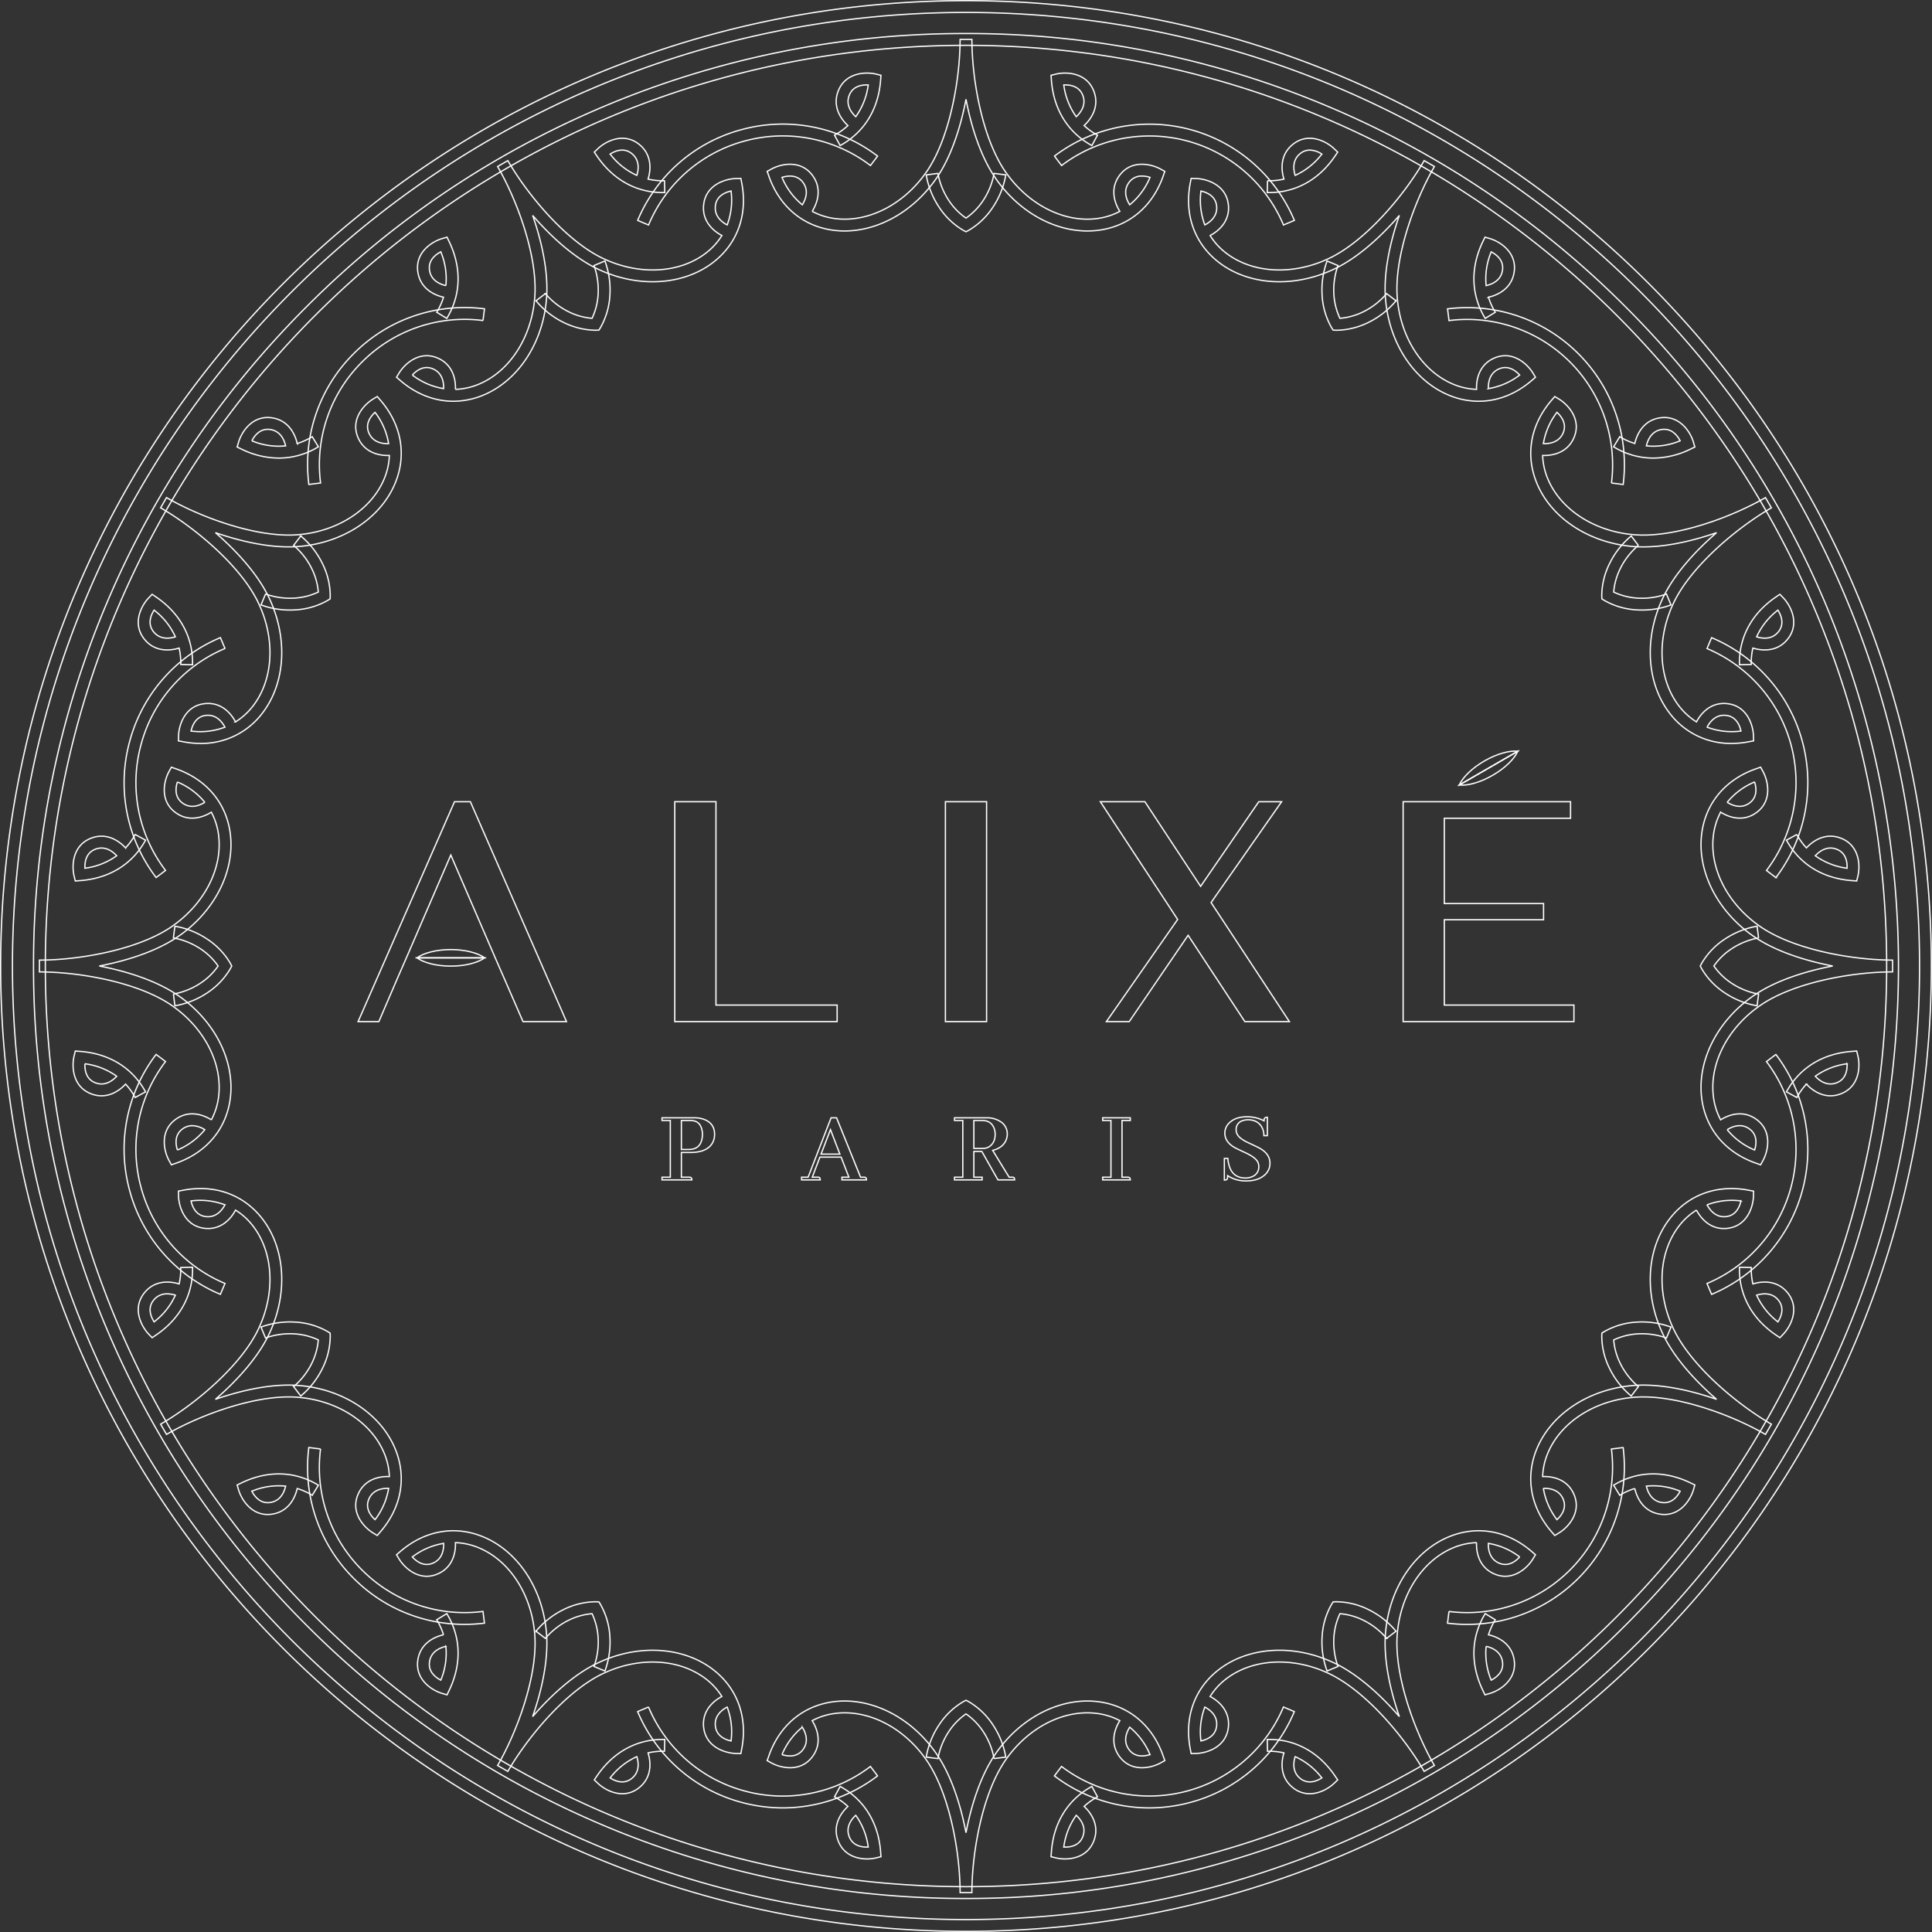 <svg xmlns="http://www.w3.org/2000/svg" width="1501" height="1501" viewBox="0 0 1501 1501"><rect x="0" y="0" width="1501" height="1501" fill="#333333" stroke="none"/><g id="Group_1659" data-name="Group 1659" transform="translate(750.5 -329.5)"><g id="Group_1503" data-name="Group 1503"><g id="Group_1491" data-name="Group 1491"><g id="Group_1486" data-name="Group 1486"><path id="Path_1577" data-name="Path 1577" d="M-236.154,1246.17v-2.09h6.43v-44.041h-6.43v-2.09h25a21.09,21.09,0,0,1,9,1.768q6.83,3.3,6.831,11.091a13.453,13.453,0,0,1-1.286,5.947q-3.939,8.119-17.6,8.118h-6.911v19.207h6.028a4.241,4.241,0,0,1,.8.081q1.284.242,1.285,2.009Zm15.029-46.131v22.5h6.188q9.725-.24,10.207-11.412a17.079,17.079,0,0,0-.4-3.778q-1.609-7.312-8.842-7.313Z" fill="none" stroke="#fff" stroke-width="1"></path></g><g id="Group_1487" data-name="Group 1487"><path id="Path_1578" data-name="Path 1578" d="M-96.377,1246.17v-2.09h5.384l-6.028-15.591H-113.5l-5.947,15.591h4.179a6.02,6.02,0,0,1,.964.081q1.044.242,1.045,2.009h-14.466v-2.09h5.063l17.842-46.131h4.26l18.644,46.131h2.573a4.222,4.222,0,0,1,.8.081q1.206.162,1.206,2.009Zm-8.921-39.059-7.314,19.047h14.627Z" fill="none" stroke="#fff" stroke-width="1"></path></g><g id="Group_1488" data-name="Group 1488"><path id="Path_1579" data-name="Path 1579" d="M-8.92,1246.17v-2.09h6.429v-44.041H-8.92v-2.09H16.074a18.865,18.865,0,0,1,10.769,2.974,11.121,11.121,0,0,1,5.224,9.564,12.907,12.907,0,0,1-.724,4.259q-2.409,6.432-10.608,8.519l12.778,20.815h2.251a4.65,4.65,0,0,1,.884.081q1.125.162,1.125,2.009H24.833l-12.537-22.1H6.108v20.011h6.429v2.09Zm15.028-46.131v21.7H13.1a8.982,8.982,0,0,0,5.626-1.848q3.936-3.135,3.938-9.162a12.863,12.863,0,0,0-.884-4.742q-2.333-5.947-9.082-5.947Z" fill="none" stroke="#fff" stroke-width="1"></path></g><g id="Group_1489" data-name="Group 1489"><path id="Path_1580" data-name="Path 1580" d="M106.183,1246.17v-2.09h6.429v-44.041h-6.429v-2.09H127.64v2.09h-6.429v44.041h4.34a4.206,4.206,0,0,1,.8.081q1.287.242,1.286,2.009Z" fill="none" stroke="#fff" stroke-width="1"></path></g><g id="Group_1490" data-name="Group 1490"><path id="Path_1581" data-name="Path 1581" d="M232.538,1241.911q-5.225,5.063-14.869,5.063a25.194,25.194,0,0,1-14.385-4.1,11.44,11.44,0,0,1-.161,2.25q-.4,1.206-2.412,1.206v-16.8h2.733a22.545,22.545,0,0,0,.8,4.822q2.652,10.368,12.859,10.368a12.987,12.987,0,0,0,5.224-1.045,7.962,7.962,0,0,0,5.143-7.876,7.858,7.858,0,0,0-.884-3.7q-1.85-3.374-8.921-6.75-7.8-3.618-9-4.34-7.554-4.34-7.554-11.091a10.747,10.747,0,0,1,3.294-7.876q4.822-4.9,13.824-4.9a28.784,28.784,0,0,1,13.341,3.135,8.96,8.96,0,0,1,.081-1.286q.319-1.446,2.49-1.446v14.224h-2.732a12.94,12.94,0,0,0-2.17-7.554q-3.456-4.742-10.126-4.742a12.691,12.691,0,0,0-4.339.724,7,7,0,0,0-4.9,6.992,7.369,7.369,0,0,0,.885,3.616q1.767,3.375,8.759,6.591,7.8,3.615,9.083,4.42,7.552,4.421,7.554,11.412A11.842,11.842,0,0,1,232.538,1241.911Z" fill="none" stroke="#fff" stroke-width="1"></path></g></g><g id="Group_1492" data-name="Group 1492"><path id="Path_1582" data-name="Path 1582" d="M-100.119,1110.356V1123.2H-226.251V952.363h31.992v157.993Z" fill="none" stroke="#fff" stroke-width="1"></path></g><g id="Group_1493" data-name="Group 1493"><path id="Path_1583" data-name="Path 1583" d="M-16,952.363H16V1123.2H-16Z" fill="none" stroke="#fff" stroke-width="1"></path></g><g id="Group_1496" data-name="Group 1496"><g id="Group_1494" data-name="Group 1494"><path id="Path_1584" data-name="Path 1584" d="M-373.963,1073.662c-5.4-3.852-15.158-6.425-26.3-6.425s-20.9,2.573-26.3,6.425Z" fill="none" stroke="#fff" stroke-width="1"></path></g><g id="Group_1495" data-name="Group 1495"><path id="Path_1585" data-name="Path 1585" d="M-426.568,1073.662c5.4,3.852,15.158,6.425,26.3,6.425s20.9-2.573,26.3-6.425Z" fill="none" stroke="#fff" stroke-width="1"></path></g></g><g id="Group_1497" data-name="Group 1497"><path id="Path_1586" data-name="Path 1586" d="M-456.167,1123.205l15.256-35.532,5.507-12.586,35.138-81.291,35.139,81.291,5.507,12.586,15.449,35.532h33.8l-74.682-170.842h-12.325l-74.926,170.842Z" fill="none" stroke="#fff" stroke-width="1"></path></g><g id="Group_1498" data-name="Group 1498"><path id="Path_1587" data-name="Path 1587" d="M109.083,1123.205h17.735l45.748-67.065,44.071,67.065h34.61l-60.85-92.5,54.815-78.341H227.459l-45.19,65.754-43.278-65.754H104.368l60.069,91.453Z" fill="none" stroke="#fff" stroke-width="1"></path></g><g id="Group_1499" data-name="Group 1499"><path id="Path_1588" data-name="Path 1588" d="M371.612,1110.356v-66.278h77.1v-12.587h-77.1V965.213h98.073v-12.85H339.619v170.842H472.307v-12.85Z" fill="none" stroke="#fff" stroke-width="1"></path></g><g id="Group_1502" data-name="Group 1502"><g id="Group_1500" data-name="Group 1500"><path id="Path_1589" data-name="Path 1589" d="M428.742,913.118c-6.6-.637-16.34,2.015-25.991,7.588s-16.818,12.68-19.566,18.715Z" fill="none" stroke="#fff" stroke-width="1"></path></g><g id="Group_1501" data-name="Group 1501"><path id="Path_1590" data-name="Path 1590" d="M383.185,939.421c6.6.637,16.339-2.015,25.991-7.587s16.818-12.681,19.566-18.716Z" fill="none" stroke="#fff" stroke-width="1"></path></g></g></g><g id="Group_1652" data-name="Group 1652"><g id="Group_1558" data-name="Group 1558"><g id="Group_1512" data-name="Group 1512"><g id="Group_1507" data-name="Group 1507"><g id="Group_1504" data-name="Group 1504"><path id="Path_1591" data-name="Path 1591" d="M4.586,1799.866H-4.586c0-30.986-8-76.152-25.572-102.1-17.533-25.9-45.66-40.444-71.639-37.065a51.407,51.407,0,0,0-17.718,5.61c4.43,7.023,7.755,18.152-.044,28.283-9.376,12.177-24.7,8.349-31.49,4.622l-3.406-1.869,1.283-3.667c8.282-23.668,26.576-39,50.193-42.074,29.4-3.825,60.958,12.279,80.417,41.017C-11.684,1708.69-4.291,1730.958,0,1753.35c4.29-22.392,11.684-44.659,22.562-60.726,19.459-28.739,51.02-44.838,80.417-41.017,23.617,3.07,41.911,18.406,50.193,42.074l1.283,3.667-3.406,1.869c-6.792,3.726-22.113,7.556-31.49-4.623-7.8-10.13-4.474-21.259-.044-28.282a51.407,51.407,0,0,0-17.718-5.61c-25.981-3.376-54.107,11.169-71.639,37.065C12.588,1723.715,4.586,1768.881,4.586,1799.866Zm-147.541-107.183c4.32,1.374,11.469,2.369,16.128-3.684,5.038-6.543,2.159-13.6-.355-17.606A54.473,54.473,0,0,0-142.955,1692.683Zm270.136-21.29c-2.51,4-5.394,11.06-.354,17.606,4.635,6.02,11.8,5.035,16.122,3.672A54.449,54.449,0,0,0,127.181,1671.393Z" fill="none" stroke="#fff" stroke-width="1"></path></g><g id="Group_1505" data-name="Group 1505"><path id="Path_1592" data-name="Path 1592" d="M-26.359,1695.2" fill="none" stroke="#fff" stroke-width="1"></path></g><g id="Group_1506" data-name="Group 1506"><path id="Path_1593" data-name="Path 1593" d="M-21.812,1695.788l-9.1-1.172a64.833,64.833,0,0,1,10-25.059,56.961,56.961,0,0,1,18.758-17.971L0,1650.447l2.148,1.139a56.967,56.967,0,0,1,18.76,17.971,64.84,64.84,0,0,1,10,25.059l-9.1,1.159a56.648,56.648,0,0,0-8.559-21.167A50.576,50.576,0,0,0,0,1661.048a50.572,50.572,0,0,0-13.251,13.56A56.606,56.606,0,0,0-21.812,1695.788Z" fill="none" stroke="#fff" stroke-width="1"></path></g></g><g id="Group_1511" data-name="Group 1511"><g id="Group_1508" data-name="Group 1508"><path id="Path_1594" data-name="Path 1594" d="M-94.319,508.95a67.185,67.185,0,0,1-8.66-.557c-23.617-3.071-41.911-18.406-50.193-42.074l-1.283-3.667,3.406-1.869c6.793-3.725,22.114-7.555,31.49,4.623,7.8,10.13,4.474,21.259.044,28.281A51.387,51.387,0,0,0-101.8,499.3c25.978,3.368,54.107-11.169,71.639-37.066,17.57-25.946,25.572-71.112,25.572-102.1H4.586c0,30.985,8,76.151,25.572,102.1,17.533,25.9,45.654,40.452,71.639,37.066a51.387,51.387,0,0,0,17.718-5.611c-4.43-7.022-7.755-18.151.044-28.282,9.376-12.177,24.7-8.348,31.49-4.622l3.406,1.869-1.283,3.667c-8.282,23.668-26.576,39-50.193,42.074-29.4,3.823-60.959-12.279-80.417-41.018C11.684,451.309,4.29,429.042,0,406.65c-4.291,22.392-11.684,44.659-22.562,60.725C-40.119,493.306-67.538,508.947-94.319,508.95Zm-48.63-41.622a54.455,54.455,0,0,0,15.768,21.279c2.51-4.005,5.394-11.06.354-17.606C-131.463,464.979-138.625,465.967-142.949,467.328Zm279.692-1.052A11.944,11.944,0,0,0,126.827,471c-5.038,6.543-2.159,13.6.355,17.606a54.472,54.472,0,0,0,15.773-21.29A20.817,20.817,0,0,0,136.743,466.276Z" fill="none" stroke="#fff" stroke-width="1"></path></g><g id="Group_1509" data-name="Group 1509"><path id="Path_1595" data-name="Path 1595" d="M26.359,464.8" fill="none" stroke="#fff" stroke-width="1"></path></g><g id="Group_1510" data-name="Group 1510"><path id="Path_1596" data-name="Path 1596" d="M0,509.553l-2.149-1.14a56.959,56.959,0,0,1-18.759-17.97,64.842,64.842,0,0,1-10-25.06l9.1-1.159a56.635,56.635,0,0,0,8.559,21.167A50.543,50.543,0,0,0,0,498.951a50.524,50.524,0,0,0,13.251-13.56,56.6,56.6,0,0,0,8.561-21.179l9.1,1.171a64.835,64.835,0,0,1-10,25.06,56.949,56.949,0,0,1-18.759,17.97Z" fill="none" stroke="#fff" stroke-width="1"></path></g></g></g><g id="Group_1521" data-name="Group 1521"><g id="Group_1516" data-name="Group 1516"><g id="Group_1513" data-name="Group 1513"><path id="Path_1597" data-name="Path 1597" d="M-617.348,1234.454l-1.868-3.405c-3.726-6.792-7.556-22.114,4.622-31.49,10.131-7.8,21.258-4.473,28.282-.044A51.392,51.392,0,0,0-580.7,1181.8c3.378-25.986-11.171-54.107-37.066-71.639-25.948-17.569-71.115-25.571-102.1-25.571v-9.172c30.984,0,76.151-8,102.1-25.571,25.9-17.532,40.444-45.654,37.066-71.64a51.393,51.393,0,0,0-5.611-17.718c-7.021,4.43-18.151,7.757-28.282-.044-12.178-9.376-8.348-24.7-4.622-31.49l1.868-3.4,3.667,1.282c23.668,8.282,39,26.576,42.074,50.192,3.822,29.393-12.278,60.959-41.017,80.418-16.068,10.878-38.336,18.272-60.726,22.562,22.39,4.29,44.658,11.683,60.725,22.562,28.74,19.458,44.84,51.024,41.018,80.418-3.07,23.615-18.406,41.91-42.074,50.191Zm16.28-30.4a12.722,12.722,0,0,0-7.93,2.775c-6.024,4.637-5.036,11.8-3.673,16.123a54.456,54.456,0,0,0,21.279-15.769A18.8,18.8,0,0,0-601.068,1204.051Zm-11.615-267.005c-1.374,4.319-2.368,11.467,3.685,16.127,6.544,5.04,13.6,2.158,17.606-.354A54.463,54.463,0,0,0-612.683,937.046Z" fill="none" stroke="#fff" stroke-width="1"></path></g><g id="Group_1514" data-name="Group 1514"><path id="Path_1598" data-name="Path 1598" d="M-615.2,1053.641" fill="none" stroke="#fff" stroke-width="1"></path></g><g id="Group_1515" data-name="Group 1515"><path id="Path_1599" data-name="Path 1599" d="M-614.616,1110.908l-1.159-9.1a56.651,56.651,0,0,0,21.167-8.558,50.128,50.128,0,0,0,13.566-13.242,50.549,50.549,0,0,0-13.566-13.263,56.616,56.616,0,0,0-21.18-8.559l1.172-9.1a64.843,64.843,0,0,1,25.06,10,56.994,56.994,0,0,1,17.97,18.759l1.14,2.149-1.14,2.149a56.986,56.986,0,0,1-17.97,18.758A64.8,64.8,0,0,1-614.616,1110.908Z" fill="none" stroke="#fff" stroke-width="1"></path></g></g><g id="Group_1520" data-name="Group 1520"><g id="Group_1517" data-name="Group 1517"><path id="Path_1600" data-name="Path 1600" d="M617.348,1234.454l-3.667-1.283c-23.668-8.281-39-26.576-42.074-50.191-3.822-29.394,12.278-60.96,41.017-80.418,16.068-10.879,38.336-18.272,60.726-22.562-22.39-4.29-44.658-11.684-60.725-22.562-28.74-19.459-44.84-51.025-41.018-80.418,3.07-23.616,18.406-41.91,42.074-50.192l3.667-1.282,1.868,3.4c3.726,6.792,7.556,22.114-4.621,31.49-10.133,7.8-21.26,4.473-28.283.044A51.391,51.391,0,0,0,580.7,978.2c-3.379,25.986,11.17,54.108,37.065,71.64,25.948,17.569,71.115,25.571,102.1,25.571v9.172c-30.984,0-76.151,8-102.1,25.571-25.894,17.532-40.443,45.653-37.064,71.639a51.39,51.39,0,0,0,5.61,17.719c7.024-4.428,18.154-7.756,28.283.044,12.177,9.376,8.347,24.7,4.621,31.49Zm-25.955-27.273a54.462,54.462,0,0,0,21.29,15.773c1.374-4.32,2.368-11.467-3.685-16.128C602.455,1201.787,595.4,1204.669,591.393,1207.181Zm0-254.361c4,2.508,11.062,5.392,17.6.353,6.024-4.637,5.036-11.8,3.673-16.122A54.435,54.435,0,0,0,591.393,952.82Z" fill="none" stroke="#fff" stroke-width="1"></path></g><g id="Group_1518" data-name="Group 1518"><path id="Path_1601" data-name="Path 1601" d="M615.2,1106.359" fill="none" stroke="#fff" stroke-width="1"></path></g><g id="Group_1519" data-name="Group 1519"><path id="Path_1602" data-name="Path 1602" d="M614.616,1110.908a64.81,64.81,0,0,1-25.06-10,56.994,56.994,0,0,1-17.97-18.759l-1.14-2.149,1.14-2.149a56.986,56.986,0,0,1,17.97-18.758,64.836,64.836,0,0,1,25.06-10l1.159,9.1a56.611,56.611,0,0,0-21.167,8.558,50.128,50.128,0,0,0-13.566,13.242,50.549,50.549,0,0,0,13.566,13.263,56.656,56.656,0,0,0,21.18,8.559Z" fill="none" stroke="#fff" stroke-width="1"></path></g></g></g><g id="Group_1530" data-name="Group 1530"><g id="Group_1525" data-name="Group 1525"><g id="Group_1522" data-name="Group 1522"><path id="Path_1603" data-name="Path 1603" d="M355.961,1705.715c-15.492-26.833-45.005-61.948-73.194-75.634-28.133-13.661-59.759-12.2-80.575,3.72a51.4,51.4,0,0,0-12.539,13.719c7.347,3.866,15.793,11.841,14.1,24.514-2.03,15.233-17.214,19.578-24.958,19.747l-3.884.085-.723-3.817c-4.662-24.638,3.513-47.066,22.43-61.534,23.544-18.006,58.932-19.845,90.153-4.685,17.454,8.475,34.991,24.062,49.9,41.307-7.479-21.536-12.21-44.516-10.822-63.869,2.482-34.618,21.769-64.346,49.135-75.733,21.986-9.148,45.5-5.015,64.5,11.343l2.944,2.533-2.015,3.322c-4.018,6.623-15.372,17.6-29.582,11.741-11.819-4.872-14.5-16.173-14.178-24.47a51.386,51.386,0,0,0-18.15,4c-24.2,10.067-41.273,36.727-43.51,67.92-2.241,31.255,13.412,74.372,28.9,101.205Zm-170.407-49.963a54.448,54.448,0,0,0-3.014,26.324c4.428-.969,11.115-3.683,12.124-11.255C195.755,1662.636,189.735,1657.968,185.554,1655.752ZM405.838,1528.57c-.171,4.724.859,12.276,8.5,15.426,7.057,2.906,12.752-1.521,15.808-4.875A54.482,54.482,0,0,0,405.838,1528.57Z" fill="none" stroke="#fff" stroke-width="1"></path></g><g id="Group_1523" data-name="Group 1523"><path id="Path_1604" data-name="Path 1604" d="M284.77,1625.955" fill="none" stroke="#fff" stroke-width="1"></path></g><g id="Group_1524" data-name="Group 1524"><path id="Path_1605" data-name="Path 1605" d="M280.54,1627.728a64.855,64.855,0,0,1-3.868-26.7,56.985,56.985,0,0,1,7.26-24.943l1.291-2.061,2.431-.088a56.954,56.954,0,0,1,25.231,6.184,64.823,64.823,0,0,1,21.191,16.7l-7.3,5.554a56.6,56.6,0,0,0-17.995-14.053,50.568,50.568,0,0,0-18.257-5.117,50.53,50.53,0,0,0-4.7,18.369A56.6,56.6,0,0,0,289,1624.194Z" fill="none" stroke="#fff" stroke-width="1"></path></g></g><g id="Group_1529" data-name="Group 1529"><g id="Group_1526" data-name="Group 1526"><path id="Path_1606" data-name="Path 1606" d="M-398.325,641.234c-14.523,0-28.8-5.467-41.166-16.112l-2.944-2.534,2.015-3.321c4.019-6.623,15.371-17.6,29.581-11.742,11.82,4.873,14.5,16.174,14.179,24.471a51.408,51.408,0,0,0,18.15-4c24.2-10.067,41.273-36.727,43.51-67.92,2.241-31.255-13.412-74.372-28.9-101.2l7.943-4.586c15.492,26.833,45.006,61.948,73.194,75.634,28.133,13.66,59.759,12.2,80.575-3.72a51.43,51.43,0,0,0,12.539-13.718c-7.348-3.867-15.793-11.842-14.1-24.515,2.03-15.233,17.214-19.578,24.958-19.748l3.884-.084.723,3.817c4.662,24.637-3.513,47.066-22.43,61.534-23.544,18.006-58.931,19.845-90.153,4.685-17.454-8.475-34.991-24.063-49.9-41.307,7.479,21.536,12.21,44.516,10.822,63.869-2.482,34.618-21.769,64.345-49.135,75.732A60.556,60.556,0,0,1-398.325,641.234Zm-31.818-20.356a54.472,54.472,0,0,0,24.3,10.552c.171-4.724-.859-12.277-8.5-15.426C-421.395,613.1-427.086,617.525-430.143,620.878Zm247.6-142.954c-4.428.969-11.115,3.683-12.124,11.254-1.092,8.186,4.929,12.854,9.11,15.07A54.449,54.449,0,0,0-182.54,477.924Z" fill="none" stroke="#fff" stroke-width="1"></path></g><g id="Group_1527" data-name="Group 1527"><path id="Path_1607" data-name="Path 1607" d="M-284.77,534.045" fill="none" stroke="#fff" stroke-width="1"></path></g><g id="Group_1528" data-name="Group 1528"><path id="Path_1608" data-name="Path 1608" d="M-288.219,586.074a57.942,57.942,0,0,1-24.666-6.191,64.822,64.822,0,0,1-21.191-16.7l7.3-5.554a56.6,56.6,0,0,0,17.995,14.053,50.566,50.566,0,0,0,18.257,5.117,50.537,50.537,0,0,0,4.7-18.369A56.6,56.6,0,0,0-289,535.806l8.464-3.534a64.852,64.852,0,0,1,3.868,26.7,56.987,56.987,0,0,1-7.26,24.944l-1.291,2.061-2.431.087C-287.709,586.068-287.9,586.074-288.219,586.074Z" fill="none" stroke="#fff" stroke-width="1"></path></g></g></g><g id="Group_1539" data-name="Group 1539"><g id="Group_1534" data-name="Group 1534"><g id="Group_1531" data-name="Group 1531"><path id="Path_1609" data-name="Path 1609" d="M-457.411,1522.436l-3.321-2.016c-6.623-4.019-17.6-15.373-11.742-29.582,4.872-11.819,16.167-14.512,24.47-14.178a51.39,51.39,0,0,0-4-18.151c-10.066-24.194-36.727-41.273-67.918-43.509-31.256-2.235-74.351,13.405-101.186,28.893l-.02.012h0l-4.586-7.943c26.834-15.494,61.948-45.007,75.635-73.2,13.659-28.131,12.2-59.759-3.721-80.575a51.389,51.389,0,0,0-13.719-12.539c-3.865,7.348-11.838,15.785-24.515,14.1-15.233-2.031-19.578-17.215-19.747-24.96l-.084-3.883,3.816-.723c24.635-4.66,47.066,3.514,61.534,22.431,18.007,23.544,19.846,58.931,4.687,90.152-8.475,17.454-24.065,34.991-41.311,49.9,21.538-7.481,44.516-12.209,63.872-10.825,34.619,2.482,64.345,21.768,75.732,49.134,9.149,21.989,5.015,45.5-11.341,64.506Zm7.923-36.615c-4.733,0-11.554,1.352-14.507,8.513-2.91,7.059,1.52,12.751,4.874,15.809a54.452,54.452,0,0,0,10.55-24.3C-448.865,1485.828-449.172,1485.821-449.488,1485.821Zm-152.588-223.282c.969,4.429,3.683,11.116,11.254,12.125,8.18,1.084,12.853-4.929,15.07-9.11A54.5,54.5,0,0,0-602.076,1262.539Z" fill="none" stroke="#fff" stroke-width="1"></path></g><g id="Group_1532" data-name="Group 1532"><path id="Path_1610" data-name="Path 1610" d="M-545.955,1364.77" fill="none" stroke="#fff" stroke-width="1"></path></g><g id="Group_1533" data-name="Group 1533"><path id="Path_1611" data-name="Path 1611" d="M-516.819,1414.075l-5.553-7.3a56.653,56.653,0,0,0,14.052-18,50.525,50.525,0,0,0,5.117-18.257,50.559,50.559,0,0,0-18.368-4.7A56.789,56.789,0,0,0-544.193,1369l-3.534-8.463a64.99,64.99,0,0,1,26.7-3.87,56.972,56.972,0,0,1,24.943,7.261l2.061,1.291.088,2.43a56.987,56.987,0,0,1-6.184,25.231A64.821,64.821,0,0,1-516.819,1414.075Z" fill="none" stroke="#fff" stroke-width="1"></path></g></g><g id="Group_1538" data-name="Group 1538"><g id="Group_1535" data-name="Group 1535"><path id="Path_1612" data-name="Path 1612" d="M594.684,907.093a59.261,59.261,0,0,1-48.168-23.714c-18.007-23.544-19.846-58.931-4.687-90.152,8.476-17.455,24.064-34.991,41.31-49.9-21.537,7.48-44.517,12.208-63.871,10.825-34.619-2.482-64.345-21.768-75.732-49.135-9.149-21.988-5.015-45.5,11.341-64.506l2.534-2.944,3.321,2.016c6.623,4.019,17.6,15.373,11.742,29.582C467.6,680.98,456.3,683.667,448,683.34a51.4,51.4,0,0,0,4,18.151c10.066,24.194,36.727,41.272,67.918,43.509,31.265,2.242,74.373-13.413,101.207-28.905l4.585,7.943c-26.833,15.492-61.947,45.005-75.635,73.194-13.659,28.132-12.2,59.76,3.721,80.576a51.4,51.4,0,0,0,13.719,12.539c3.865-7.348,11.827-15.79,24.515-14.1,15.233,2.031,19.578,17.214,19.747,24.959l.084,3.884-3.816.723A71.909,71.909,0,0,1,594.684,907.093Zm-18.932-12.648a54.451,54.451,0,0,0,26.324,3.015c-.969-4.428-3.683-11.115-11.254-12.125C582.642,884.247,577.969,890.264,575.752,894.445ZM448.571,674.161c4.706.167,12.274-.856,15.424-8.495,2.911-7.059-1.52-12.751-4.874-15.809A54.453,54.453,0,0,0,448.571,674.161Z" fill="none" stroke="#fff" stroke-width="1"></path></g><g id="Group_1536" data-name="Group 1536"><path id="Path_1613" data-name="Path 1613" d="M545.955,795.23" fill="none" stroke="#fff" stroke-width="1"></path></g><g id="Group_1537" data-name="Group 1537"><path id="Path_1614" data-name="Path 1614" d="M524.989,803.446c-1.287,0-2.609-.037-3.964-.118a56.966,56.966,0,0,1-24.942-7.26l-2.062-1.291-.088-2.431a56.987,56.987,0,0,1,6.184-25.231,64.864,64.864,0,0,1,16.7-21.191l5.553,7.3a56.641,56.641,0,0,0-14.052,17.995,50.529,50.529,0,0,0-5.117,18.258,50.618,50.618,0,0,0,18.369,4.7A56.455,56.455,0,0,0,544.193,791l3.534,8.463A63.7,63.7,0,0,1,524.989,803.446Z" fill="none" stroke="#fff" stroke-width="1"></path></g></g></g><g id="Group_1548" data-name="Group 1548"><g id="Group_1543" data-name="Group 1543"><g id="Group_1540" data-name="Group 1540"><path id="Path_1615" data-name="Path 1615" d="M457.411,1522.436l-2.534-2.945c-16.356-19.006-20.49-42.517-11.341-64.506,11.387-27.366,41.113-46.652,75.732-49.134,19.35-1.379,42.335,3.345,63.871,10.824-17.246-14.911-32.835-32.448-41.31-49.9-15.159-31.221-13.32-66.608,4.687-90.152,14.468-18.917,36.9-27.093,61.534-22.431l3.816.723-.084,3.883c-.169,7.745-4.514,22.929-19.747,24.96-12.682,1.689-20.65-6.755-24.515-14.1a51.389,51.389,0,0,0-13.719,12.539c-15.919,20.816-17.38,52.444-3.721,80.575,13.688,28.188,48.8,57.7,75.635,73.2l-4.585,7.943-.02-.012c-26.835-15.488-69.939-31.143-101.187-28.893-31.191,2.236-57.852,19.315-67.918,43.509a51.39,51.39,0,0,0-4,18.151c8.294-.332,19.6,2.359,24.471,14.179,5.858,14.208-5.12,25.562-11.743,29.581Zm-8.84-36.6a54.452,54.452,0,0,0,10.55,24.305c3.351-3.054,7.785-8.748,4.874-15.809C460.847,1486.7,453.293,1485.667,448.571,1485.839Zm127.18-220.285c2.214,4.177,6.9,10.2,15.071,9.11,7.535-1,10.26-7.7,11.242-12.126A54.448,54.448,0,0,0,575.751,1265.554Z" fill="none" stroke="#fff" stroke-width="1"></path></g><g id="Group_1541" data-name="Group 1541"><path id="Path_1616" data-name="Path 1616" d="M519.6,1410.426" fill="none" stroke="#fff" stroke-width="1"></path></g><g id="Group_1542" data-name="Group 1542"><path id="Path_1617" data-name="Path 1617" d="M516.819,1414.075a64.836,64.836,0,0,1-16.7-21.191,56.987,56.987,0,0,1-6.184-25.231l.088-2.43,2.061-1.291a56.972,56.972,0,0,1,24.943-7.261,64.893,64.893,0,0,1,26.7,3.87L544.182,1369a56.526,56.526,0,0,0-22.611-3.173,50.538,50.538,0,0,0-18.368,4.7,50.525,50.525,0,0,0,5.117,18.256,56.623,56.623,0,0,0,14.062,18Z" fill="none" stroke="#fff" stroke-width="1"></path></g></g><g id="Group_1547" data-name="Group 1547"><g id="Group_1544" data-name="Group 1544"><path id="Path_1618" data-name="Path 1618" d="M-594.684,907.093a71.834,71.834,0,0,1-13.366-1.283l-3.816-.723.084-3.884c.169-7.745,4.514-22.928,19.747-24.959,12.684-1.687,20.65,6.755,24.515,14.1A51.388,51.388,0,0,0-553.8,877.808c15.919-20.816,17.38-52.444,3.721-80.576-13.687-28.189-48.8-57.7-75.635-73.194l4.586-7.943C-594.3,731.587-551.194,747.233-519.923,745c31.191-2.237,57.852-19.315,67.918-43.509a51.4,51.4,0,0,0,4-18.151c-8.3.329-19.6-2.359-24.47-14.179-5.859-14.208,5.119-25.562,11.742-29.581l3.321-2.016,2.534,2.944c16.356,19.007,20.49,42.518,11.341,64.506-11.387,27.367-41.113,46.653-75.732,49.135-19.346,1.383-42.333-3.344-63.87-10.824,17.246,14.911,32.833,32.447,41.309,49.9,15.159,31.221,13.32,66.608-4.687,90.152A59.266,59.266,0,0,1-594.684,907.093Zm-7.38-9.631a54.409,54.409,0,0,0,26.313-3.017c-2.213-4.175-6.891-10.192-15.071-9.11C-598.356,886.339-601.082,893.037-602.064,897.462Zm142.943-247.606c-3.351,3.054-7.785,8.748-4.874,15.809,3.148,7.636,10.7,8.666,15.424,8.5A54.451,54.451,0,0,0-459.121,649.856Z" fill="none" stroke="#fff" stroke-width="1"></path></g><g id="Group_1545" data-name="Group 1545"><path id="Path_1619" data-name="Path 1619" d="M-519.6,749.574" fill="none" stroke="#fff" stroke-width="1"></path></g><g id="Group_1546" data-name="Group 1546"><path id="Path_1620" data-name="Path 1620" d="M-524.988,803.446a63.673,63.673,0,0,1-22.739-3.987l3.545-8.459a56.753,56.753,0,0,0,22.611,3.173,50.581,50.581,0,0,0,18.368-4.7,50.523,50.523,0,0,0-5.117-18.257,56.613,56.613,0,0,0-14.062-18l5.563-7.293a64.85,64.85,0,0,1,16.7,21.191,56.987,56.987,0,0,1,6.184,25.231l-.088,2.431-2.062,1.291a56.965,56.965,0,0,1-24.941,7.26C-522.379,803.409-523.7,803.446-524.988,803.446Z" fill="none" stroke="#fff" stroke-width="1"></path></g></g></g><g id="Group_1557" data-name="Group 1557"><g id="Group_1552" data-name="Group 1552"><g id="Group_1549" data-name="Group 1549"><path id="Path_1621" data-name="Path 1621" d="M-355.961,1705.715l-7.943-4.586c15.492-26.833,31.145-69.95,28.9-101.205-2.237-31.193-19.315-57.853-43.51-67.92a51.386,51.386,0,0,0-18.15-4c.325,8.3-2.359,19.6-14.18,24.47-14.206,5.858-25.562-5.119-29.58-11.741l-2.015-3.322,2.944-2.533c19.005-16.357,42.516-20.489,64.5-11.343,27.366,11.387,46.653,41.115,49.135,75.733,1.388,19.353-3.343,42.333-10.822,63.869,14.91-17.245,32.447-32.832,49.9-41.307,31.221-15.16,66.607-13.321,90.153,4.685,18.917,14.468,27.092,36.9,22.43,61.534l-.723,3.817-3.884-.085c-7.744-.169-22.928-4.514-24.958-19.747-1.691-12.673,6.754-20.648,14.1-24.515a51.414,51.414,0,0,0-12.539-13.718c-20.814-15.92-52.441-17.38-80.575-3.72C-310.955,1643.767-340.469,1678.882-355.961,1705.715Zm170.407-49.964c-4.177,2.214-10.2,6.882-9.11,15.07,1.009,7.569,7.69,10.283,12.124,11.254A54.46,54.46,0,0,0-185.554,1655.751Zm-244.59-116.63c3.055,3.351,8.751,7.786,15.809,4.875,7.635-3.149,8.667-10.7,8.5-15.426A54.466,54.466,0,0,0-430.144,1539.121Z" fill="none" stroke="#fff" stroke-width="1"></path></g><g id="Group_1550" data-name="Group 1550"><path id="Path_1622" data-name="Path 1622" d="M-330.426,1599.595" fill="none" stroke="#fff" stroke-width="1"></path></g><g id="Group_1551" data-name="Group 1551"><path id="Path_1623" data-name="Path 1623" d="M-280.54,1627.728l-8.459-3.545a56.625,56.625,0,0,0,3.171-22.611,50.512,50.512,0,0,0-4.7-18.369,50.552,50.552,0,0,0-18.256,5.117,56.62,56.62,0,0,0-18,14.061l-7.293-5.562a64.823,64.823,0,0,1,21.191-16.7,57,57,0,0,1,25.231-6.184l2.431.088,1.291,2.061a56.985,56.985,0,0,1,7.26,24.943A64.855,64.855,0,0,1-280.54,1627.728Z" fill="none" stroke="#fff" stroke-width="1"></path></g></g><g id="Group_1556" data-name="Group 1556"><g id="Group_1553" data-name="Group 1553"><path id="Path_1624" data-name="Path 1624" d="M398.325,641.234a60.538,60.538,0,0,1-23.338-4.77c-27.366-11.387-46.653-41.114-49.135-75.732-1.388-19.353,3.343-42.333,10.822-63.869-14.91,17.244-32.447,32.832-49.9,41.307-31.222,15.159-66.608,13.32-90.153-4.685-18.917-14.468-27.092-36.9-22.43-61.534l.723-3.817,3.884.084c7.744.17,22.928,4.515,24.958,19.748,1.691,12.673-6.755,20.648-14.1,24.514A51.418,51.418,0,0,0,202.192,526.2c20.815,15.918,52.442,17.38,80.575,3.72,28.189-13.686,57.7-48.8,73.194-75.634l7.943,4.586c-15.492,26.833-31.145,69.95-28.9,101.2,2.237,31.193,19.315,57.853,43.51,67.92a51.4,51.4,0,0,0,18.15,4c-.325-8.3,2.359-19.6,14.178-24.471,14.21-5.862,25.564,5.119,29.582,11.742l2.015,3.321-2.944,2.534C427.124,635.765,412.846,641.233,398.325,641.234Zm20.611-26.175a11.975,11.975,0,0,0-4.6.945c-7.635,3.148-8.667,10.7-8.5,15.426a54.455,54.455,0,0,0,24.305-10.552C427.786,618.292,423.855,615.059,418.936,615.059ZM182.54,477.925a54.456,54.456,0,0,0,3.014,26.323c4.177-2.213,10.2-6.881,9.11-15.07C193.655,481.61,186.974,478.9,182.54,477.925Z" fill="none" stroke="#fff" stroke-width="1"></path></g><g id="Group_1554" data-name="Group 1554"><path id="Path_1625" data-name="Path 1625" d="M330.426,560.4" fill="none" stroke="#fff" stroke-width="1"></path></g><g id="Group_1555" data-name="Group 1555"><path id="Path_1626" data-name="Path 1626" d="M288.219,586.074c-.318,0-.51-.006-.565-.008l-2.431-.087-1.291-2.061a56.987,56.987,0,0,1-7.26-24.944,64.852,64.852,0,0,1,3.868-26.7L289,535.817a56.621,56.621,0,0,0-3.171,22.611,50.534,50.534,0,0,0,4.7,18.369,50.551,50.551,0,0,0,18.256-5.117,56.6,56.6,0,0,0,18-14.062l7.293,5.563a64.822,64.822,0,0,1-21.191,16.7A57.952,57.952,0,0,1,288.219,586.074Z" fill="none" stroke="#fff" stroke-width="1"></path></g></g></g></g><g id="Group_1649" data-name="Group 1649"><g id="Group_1573" data-name="Group 1573"><g id="Group_1565" data-name="Group 1565"><g id="Group_1559" data-name="Group 1559"><path id="Path_1627" data-name="Path 1627" d="M-246.635,504.3l-8.448-3.57a121.529,121.529,0,0,1,80.972-70.591A121.532,121.532,0,0,1-68.693,450.783l-5.532,7.316a112.419,112.419,0,0,0-97.513-19.1A112.417,112.417,0,0,0-246.635,504.3Z" fill="none" stroke="#fff" stroke-width="1"></path></g><g id="Group_1560" data-name="Group 1560"><path id="Path_1628" data-name="Path 1628" d="M-236.652,470.216" fill="none" stroke="#fff" stroke-width="1"></path></g><g id="Group_1563" data-name="Group 1563"><g id="Group_1561" data-name="Group 1561"><path id="Path_1629" data-name="Path 1629" d="M-97.776,442.576l-4.384-8.055a50.7,50.7,0,0,0,10.4-7.472c-6.1-5.633-12.217-15.532-7.3-27.349,5.9-14.189,21.695-14.459,29.22-12.615l3.774.923-.29,3.874C-68.045,414.468-79.205,432.471-97.776,442.576ZM-77.1,395.464c-4.513,0-10.786,1.274-13.485,7.759-3.183,7.649,1.463,13.729,4.932,16.944a54.25,54.25,0,0,0,9.695-24.676C-76.326,395.474-76.708,395.464-77.1,395.464Z" fill="none" stroke="#fff" stroke-width="1"></path></g><g id="Group_1562" data-name="Group 1562"><path id="Path_1630" data-name="Path 1630" d="M-235.64,479.107c-20.475,0-38.521-9.972-50.955-28.211l-2.189-3.21,2.807-2.687c5.6-5.356,19.406-13.021,31.611-3.685,10.168,7.775,9.824,19.4,7.355,27.335a51.12,51.12,0,0,0,12.745,1.269l.231,9.169C-234.572,479.1-235.106,479.107-235.64,479.107Zm-40.829-29.889a54.258,54.258,0,0,0,20.734,16.521c1.4-4.519,2.379-12.107-4.2-17.139C-266,443.961-272.648,446.77-276.469,449.218Z" fill="none" stroke="#fff" stroke-width="1"></path></g></g><g id="Group_1564" data-name="Group 1564"><path id="Path_1631" data-name="Path 1631" d="M-142.677,470.176" fill="none" stroke="#fff" stroke-width="1"></path></g></g><g id="Group_1572" data-name="Group 1572"><g id="Group_1566" data-name="Group 1566"><path id="Path_1632" data-name="Path 1632" d="M142.271,1734.08a121.656,121.656,0,0,1-73.578-24.863l5.532-7.316a113,113,0,0,0,172.41-46.2l8.448,3.57a121.532,121.532,0,0,1-80.971,70.591A122.981,122.981,0,0,1,142.271,1734.08Z" fill="none" stroke="#fff" stroke-width="1"></path></g><g id="Group_1567" data-name="Group 1567"><path id="Path_1633" data-name="Path 1633" d="M236.652,1689.784" fill="none" stroke="#fff" stroke-width="1"></path></g><g id="Group_1570" data-name="Group 1570"><g id="Group_1568" data-name="Group 1568"><path id="Path_1634" data-name="Path 1634" d="M76.9,1773.717a30.368,30.368,0,0,1-7.062-.8l-3.774-.923.291-3.874c1.692-22.586,12.852-40.589,31.423-50.7l4.384,8.056a50.7,50.7,0,0,0-10.4,7.472c6.1,5.633,12.217,15.531,7.3,27.349C94.656,1770.874,84.765,1773.717,76.9,1773.717Zm-.937-9.208c4.535.214,11.692-.677,14.627-7.732,3.183-7.649-1.462-13.73-4.932-16.944A54.25,54.25,0,0,0,75.961,1764.509Z" fill="none" stroke="#fff" stroke-width="1"></path></g><g id="Group_1569" data-name="Group 1569"><path id="Path_1635" data-name="Path 1635" d="M267,1723.071a20.381,20.381,0,0,1-12.634-4.386c-10.168-7.774-9.824-19.4-7.355-27.334a50.694,50.694,0,0,0-12.745-1.27l-.231-9.168c.537-.014,1.071-.02,1.6-.02,20.475,0,38.521,9.972,50.955,28.211l2.189,3.209L285.977,1715C282.286,1718.533,275.021,1723.071,267,1723.071Zm-11.265-28.81c-1.4,4.519-2.379,12.107,4.2,17.139,6.067,4.639,12.712,1.831,16.533-.618A54.25,54.25,0,0,0,255.735,1694.261Z" fill="none" stroke="#fff" stroke-width="1"></path></g></g><g id="Group_1571" data-name="Group 1571"><path id="Path_1636" data-name="Path 1636" d="M142.677,1689.824" fill="none" stroke="#fff" stroke-width="1"></path></g></g></g><g id="Group_1588" data-name="Group 1588"><g id="Group_1580" data-name="Group 1580"><g id="Group_1574" data-name="Group 1574"><path id="Path_1637" data-name="Path 1637" d="M629.218,1011.307l-7.316-5.532a113,113,0,0,0-46.2-172.41l3.569-8.448a122.168,122.168,0,0,1,49.944,186.39Z" fill="none" stroke="#fff" stroke-width="1"></path></g><g id="Group_1575" data-name="Group 1575"><path id="Path_1638" data-name="Path 1638" d="M609.784,843.348" fill="none" stroke="#fff" stroke-width="1"></path></g><g id="Group_1578" data-name="Group 1578"><g id="Group_1576" data-name="Group 1576"><path id="Path_1639" data-name="Path 1639" d="M691.991,1013.937l-3.873-.29c-22.586-1.692-40.59-12.851-50.694-31.424l8.056-4.383a50.727,50.727,0,0,0,7.471,10.4c5.634-6.1,15.536-12.22,27.35-7.3,14.188,5.906,14.455,21.7,12.614,29.221Zm-32.159-19.594a54.255,54.255,0,0,0,24.677,9.7c.21-4.529-.679-11.693-7.732-14.628C669.13,986.229,663.048,990.875,659.832,994.343Z" fill="none" stroke="#fff" stroke-width="1"></path></g><g id="Group_1577" data-name="Group 1577"><path id="Path_1640" data-name="Path 1640" d="M600.913,845.964c-.535-21.134,9.477-39.8,28.192-52.559l3.209-2.188,2.686,2.8c5.357,5.6,13.022,19.4,3.686,31.613-7.775,10.169-19.4,9.825-27.336,7.353a50.781,50.781,0,0,0-1.269,12.745Zm13.347-21.7c4.517,1.4,12.108,2.379,17.14-4.2,4.619-6.039,1.809-12.7-.627-16.527A54.256,54.256,0,0,0,614.26,824.264Z" fill="none" stroke="#fff" stroke-width="1"></path></g></g><g id="Group_1579" data-name="Group 1579"><path id="Path_1641" data-name="Path 1641" d="M609.824,937.323" fill="none" stroke="#fff" stroke-width="1"></path></g></g><g id="Group_1587" data-name="Group 1587"><g id="Group_1581" data-name="Group 1581"><path id="Path_1642" data-name="Path 1642" d="M-579.274,1335.083a121.53,121.53,0,0,1-70.59-80.972,121.529,121.529,0,0,1,20.646-105.418l7.316,5.532a112.414,112.414,0,0,0-19.1,97.512,112.41,112.41,0,0,0,65.3,74.9Z" fill="none" stroke="#fff" stroke-width="1"></path></g><g id="Group_1582" data-name="Group 1582"><path id="Path_1643" data-name="Path 1643" d="M-609.784,1316.652" fill="none" stroke="#fff" stroke-width="1"></path></g><g id="Group_1585" data-name="Group 1585"><g id="Group_1583" data-name="Group 1583"><path id="Path_1644" data-name="Path 1644" d="M-645.48,1182.16a50.735,50.735,0,0,0-7.471-10.4c-5.634,6.106-15.533,12.219-27.35,7.3-14.188-5.905-14.455-21.7-12.614-29.22l.924-3.773,3.873.29c22.586,1.692,40.59,12.851,50.694,31.423Zm-39.029-26.2c-.21,4.529.679,11.692,7.732,14.627,7.649,3.182,13.73-1.463,16.945-4.931A54.254,54.254,0,0,0-684.509,1155.961Z" fill="none" stroke="#fff" stroke-width="1"></path></g><g id="Group_1584" data-name="Group 1584"><path id="Path_1645" data-name="Path 1645" d="M-632.314,1368.783l-2.686-2.8c-5.357-5.6-13.022-19.405-3.686-31.613,7.775-10.168,19.406-9.823,27.336-7.354a50.768,50.768,0,0,0,1.269-12.744l9.168-.231c.535,21.134-9.477,39.8-28.192,52.559Zm11.738-34.069a13.016,13.016,0,0,0-10.824,5.222c-4.619,6.039-1.809,12.7.627,16.527a54.252,54.252,0,0,0,16.513-20.728A21.724,21.724,0,0,0-620.576,1334.714Z" fill="none" stroke="#fff" stroke-width="1"></path></g></g><g id="Group_1586" data-name="Group 1586"><path id="Path_1646" data-name="Path 1646" d="M-609.824,1222.677" fill="none" stroke="#fff" stroke-width="1"></path></g></g></g><g id="Group_1603" data-name="Group 1603"><g id="Group_1595" data-name="Group 1595"><g id="Group_1589" data-name="Group 1589"><path id="Path_1647" data-name="Path 1647" d="M-510.545,705.876a121.53,121.53,0,0,1,34.829-101.619A121.531,121.531,0,0,1-374.1,569.428l-1.134,9.1a112.429,112.429,0,0,0-94,32.212,112.42,112.42,0,0,0-32.211,94Z" fill="none" stroke="#fff" stroke-width="1"></path></g><g id="Group_1590" data-name="Group 1590"><path id="Path_1648" data-name="Path 1648" d="M-509.839,670.237" fill="none" stroke="#fff" stroke-width="1"></path></g><g id="Group_1593" data-name="Group 1593"><g id="Group_1591" data-name="Group 1591"><path id="Path_1649" data-name="Path 1649" d="M-403.388,576.863l-7.825-4.785a50.682,50.682,0,0,0,5.274-11.671c-8.1-1.827-18.347-7.342-20-20.036-1.98-15.241,11.561-23.367,19-25.535l3.73-1.087,1.685,3.5C-391.7,537.655-392.357,558.827-403.388,576.863Zm-4.651-51.685c-4.027,2.083-9.786,6.435-8.8,14.011,1.068,8.215,8.132,11.157,12.744,12.207A54.246,54.246,0,0,0-408.039,525.178Z" fill="none" stroke="#fff" stroke-width="1"></path></g><g id="Group_1592" data-name="Group 1592"><path id="Path_1650" data-name="Path 1650" d="M-533.9,685.394a66.394,66.394,0,0,1-28.856-6.916l-3.5-1.686,1.087-3.73c2.168-7.437,10.29-20.984,25.535-19,12.693,1.649,18.209,11.893,20.035,19.995a50.7,50.7,0,0,0,11.672-5.274l4.785,7.825A58.445,58.445,0,0,1-533.9,685.394Zm-20.926-13.432A54.279,54.279,0,0,0-528.6,675.9c-1.05-4.612-3.993-11.676-12.209-12.743C-548.386,662.176-552.737,667.931-554.821,671.962Z" fill="none" stroke="#fff" stroke-width="1"></path></g></g><g id="Group_1594" data-name="Group 1594"><path id="Path_1651" data-name="Path 1651" d="M-428.474,623.215" fill="none" stroke="#fff" stroke-width="1"></path></g></g><g id="Group_1602" data-name="Group 1602"><g id="Group_1596" data-name="Group 1596"><path id="Path_1652" data-name="Path 1652" d="M389.531,1591.532a124.933,124.933,0,0,1-15.433-.96l1.134-9.1a112.993,112.993,0,0,0,126.211-126.212l9.1-1.134a122.179,122.179,0,0,1-121.014,137.408Z" fill="none" stroke="#fff" stroke-width="1"></path></g><g id="Group_1597" data-name="Group 1597"><path id="Path_1653" data-name="Path 1653" d="M509.839,1489.763" fill="none" stroke="#fff" stroke-width="1"></path></g><g id="Group_1600" data-name="Group 1600"><g id="Group_1598" data-name="Group 1598"><path id="Path_1654" data-name="Path 1654" d="M403.208,1646.251l-1.685-3.5c-9.828-20.406-9.166-41.578,1.865-59.614l7.825,4.784a50.736,50.736,0,0,0-5.274,11.673c8.1,1.826,18.347,7.341,20,20.035,1.98,15.241-11.561,23.367-19,25.534Zm.892-37.675a54.248,54.248,0,0,0,3.939,26.246c4.027-2.083,9.786-6.435,8.8-14.011C415.761,1612.514,408.7,1609.6,404.1,1608.576Z" fill="none" stroke="#fff" stroke-width="1"></path></g><g id="Group_1599" data-name="Group 1599"><path id="Path_1655" data-name="Path 1655" d="M542.594,1506.131a22.919,22.919,0,0,1-2.964-.2c-12.694-1.649-18.21-11.893-20.036-20a50.652,50.652,0,0,0-11.672,5.273l-4.785-7.825c18.037-11.031,39.209-11.693,59.614-1.866l3.5,1.686-1.087,3.729C563.141,1493.876,555.931,1506.131,542.594,1506.131ZM528.6,1484.1c1.049,4.612,3.993,11.676,12.208,12.743,7.576.984,11.925-4.77,14.009-8.8A54.246,54.246,0,0,0,528.6,1484.1Z" fill="none" stroke="#fff" stroke-width="1"></path></g></g><g id="Group_1601" data-name="Group 1601"><path id="Path_1656" data-name="Path 1656" d="M428.474,1536.785" fill="none" stroke="#fff" stroke-width="1"></path></g></g></g><g id="Group_1618" data-name="Group 1618"><g id="Group_1610" data-name="Group 1610"><g id="Group_1604" data-name="Group 1604"><path id="Path_1657" data-name="Path 1657" d="M510.571,705.9l-9.1-1.134A112.993,112.993,0,0,0,375.258,578.556l-1.134-9.1A122.169,122.169,0,0,1,510.571,705.9Z" fill="none" stroke="#fff" stroke-width="1"></path></g><g id="Group_1605" data-name="Group 1605"><path id="Path_1658" data-name="Path 1658" d="M409.763,570.161" fill="none" stroke="#fff" stroke-width="1"></path></g><g id="Group_1608" data-name="Group 1608"><g id="Group_1606" data-name="Group 1606"><path id="Path_1659" data-name="Path 1659" d="M533.9,685.394a58.424,58.424,0,0,1-30.758-8.783l4.785-7.825a50.7,50.7,0,0,0,11.672,5.274c1.826-8.1,7.342-18.346,20.036-19.995,15.242-1.982,23.366,11.56,25.534,19l1.087,3.73-3.5,1.686A66.408,66.408,0,0,1,533.9,685.394ZM528.6,675.9a54.3,54.3,0,0,0,26.218-3.941c-2.082-4.027-6.434-9.775-14.01-8.8C532.6,664.227,529.653,671.291,528.6,675.9Z" fill="none" stroke="#fff" stroke-width="1"></path></g><g id="Group_1607" data-name="Group 1607"><path id="Path_1660" data-name="Path 1660" d="M403.388,576.863c-11.031-18.036-11.693-39.208-1.865-59.614l1.685-3.5,3.73,1.087c7.437,2.168,20.978,10.294,19,25.535-1.65,12.694-11.894,18.209-20,20.035a50.713,50.713,0,0,0,5.274,11.672Zm4.651-51.684A54.242,54.242,0,0,0,404.1,551.4c4.612-1.05,11.675-3.993,12.744-12.207C417.824,531.615,412.07,527.264,408.039,525.179Z" fill="none" stroke="#fff" stroke-width="1"></path></g></g><g id="Group_1609" data-name="Group 1609"><path id="Path_1661" data-name="Path 1661" d="M456.785,651.526" fill="none" stroke="#fff" stroke-width="1"></path></g></g><g id="Group_1617" data-name="Group 1617"><g id="Group_1611" data-name="Group 1611"><path id="Path_1662" data-name="Path 1662" d="M-389.557,1591.506a121.341,121.341,0,0,1-86.185-35.789A121.526,121.526,0,0,1-510.571,1454.1l9.1,1.134a112.416,112.416,0,0,0,32.211,94,112.412,112.412,0,0,0,94,32.212l1.134,9.1A124.945,124.945,0,0,1-389.557,1591.506Z" fill="none" stroke="#fff" stroke-width="1"></path></g><g id="Group_1612" data-name="Group 1612"><path id="Path_1663" data-name="Path 1663" d="M-409.763,1589.839" fill="none" stroke="#fff" stroke-width="1"></path></g><g id="Group_1615" data-name="Group 1615"><g id="Group_1613" data-name="Group 1613"><path id="Path_1664" data-name="Path 1664" d="M-542.594,1506.131c-13.338,0-20.547-12.254-22.57-19.194l-1.087-3.729,3.5-1.686c20.406-9.827,41.578-9.165,59.614,1.866l-4.785,7.825a50.652,50.652,0,0,0-11.672-5.273c-1.826,8.1-7.342,18.346-20.035,20A22.944,22.944,0,0,1-542.594,1506.131Zm-12.228-18.093c2.082,4.027,6.438,9.787,14.01,8.8,8.216-1.067,11.159-8.131,12.209-12.743A54.286,54.286,0,0,0-554.822,1488.038Z" fill="none" stroke="#fff" stroke-width="1"></path></g><g id="Group_1614" data-name="Group 1614"><path id="Path_1665" data-name="Path 1665" d="M-403.208,1646.251l-3.73-1.088c-7.437-2.167-20.978-10.293-19-25.534,1.65-12.694,11.893-18.209,20-20.036a50.706,50.706,0,0,0-5.274-11.672l7.825-4.784c11.031,18.036,11.693,39.208,1.865,59.614Zm-.889-37.647c-4.612,1.05-11.676,3.992-12.744,12.207-.983,7.573,4.771,11.925,8.8,14.01A54.242,54.242,0,0,0-404.1,1608.6Z" fill="none" stroke="#fff" stroke-width="1"></path></g></g><g id="Group_1616" data-name="Group 1616"><path id="Path_1666" data-name="Path 1666" d="M-456.785,1508.474" fill="none" stroke="#fff" stroke-width="1"></path></g></g></g><g id="Group_1633" data-name="Group 1633"><g id="Group_1625" data-name="Group 1625"><g id="Group_1619" data-name="Group 1619"><path id="Path_1667" data-name="Path 1667" d="M-629.208,1011.272a121.527,121.527,0,0,1-20.646-105.419,121.533,121.533,0,0,1,70.589-80.972l3.57,8.449a112.412,112.412,0,0,0-65.3,74.9,112.414,112.414,0,0,0,19.1,97.513Z" fill="none" stroke="#fff" stroke-width="1"></path></g><g id="Group_1620" data-name="Group 1620"><path id="Path_1668" data-name="Path 1668" d="M-646.415,980.054" fill="none" stroke="#fff" stroke-width="1"></path></g><g id="Group_1623" data-name="Group 1623"><g id="Group_1621" data-name="Group 1621"><path id="Path_1669" data-name="Path 1669" d="M-600.913,845.964l-9.168-.231a50.781,50.781,0,0,0-1.269-12.745c-7.93,2.472-19.56,2.816-27.336-7.353-9.336-12.209-1.671-26.017,3.686-31.613l2.686-2.8,3.209,2.188C-610.39,806.163-600.378,824.83-600.913,845.964Zm-29.87-42.434c-2.446,3.816-5.258,10.464-.617,16.534,5.033,6.58,12.622,5.6,17.14,4.2A54.252,54.252,0,0,0-630.783,803.53Z" fill="none" stroke="#fff" stroke-width="1"></path></g><g id="Group_1622" data-name="Group 1622"><path id="Path_1670" data-name="Path 1670" d="M-691.991,1013.937l-.924-3.773c-1.841-7.525-1.574-23.315,12.614-29.221,11.815-4.917,21.717,1.2,27.35,7.3a50.694,50.694,0,0,0,7.471-10.4l8.056,4.383c-10.1,18.573-28.108,29.732-50.694,31.424Zm20.331-25.59a13.223,13.223,0,0,0-5.117,1.064c-7.05,2.935-7.941,10.094-7.731,14.628a54.252,54.252,0,0,0,24.676-9.7C-662.292,991.69-666.428,988.347-671.66,988.347Z" fill="none" stroke="#fff" stroke-width="1"></path></g></g><g id="Group_1624" data-name="Group 1624"><path id="Path_1671" data-name="Path 1671" d="M-599.462,898.65" fill="none" stroke="#fff" stroke-width="1"></path></g></g><g id="Group_1632" data-name="Group 1632"><g id="Group_1626" data-name="Group 1626"><path id="Path_1672" data-name="Path 1672" d="M579.265,1335.118l-3.57-8.448a113,113,0,0,0,46.2-172.41l7.316-5.532a122.168,122.168,0,0,1-49.943,186.39Z" fill="none" stroke="#fff" stroke-width="1"></path></g><g id="Group_1627" data-name="Group 1627"><path id="Path_1673" data-name="Path 1673" d="M646.415,1179.946" fill="none" stroke="#fff" stroke-width="1"></path></g><g id="Group_1630" data-name="Group 1630"><g id="Group_1628" data-name="Group 1628"><path id="Path_1674" data-name="Path 1674" d="M632.314,1368.783l-3.209-2.188c-18.715-12.758-28.727-31.425-28.192-52.559l9.168.231a50.768,50.768,0,0,0,1.269,12.744c7.932-2.469,19.561-2.814,27.336,7.354,9.336,12.208,1.671,26.016-3.686,31.613Zm-18.054-33.048a54.247,54.247,0,0,0,16.523,20.735c2.446-3.817,5.258-10.465.617-16.534C626.368,1333.357,618.78,1334.339,614.26,1335.735Z" fill="none" stroke="#fff" stroke-width="1"></path></g><g id="Group_1629" data-name="Group 1629"><path id="Path_1675" data-name="Path 1675" d="M645.48,1182.16l-8.056-4.384c10.1-18.572,28.108-29.731,50.694-31.423l3.873-.29.924,3.773c1.841,7.525,1.574,23.315-12.614,29.22-11.815,4.916-21.717-1.2-27.35-7.3A50.7,50.7,0,0,0,645.48,1182.16Zm14.352-16.5c3.217,3.469,9.3,8.117,16.945,4.931,7.05-2.934,7.941-10.093,7.731-14.627A54.25,54.25,0,0,0,659.832,1165.657Z" fill="none" stroke="#fff" stroke-width="1"></path></g></g><g id="Group_1631" data-name="Group 1631"><path id="Path_1676" data-name="Path 1676" d="M599.462,1261.35" fill="none" stroke="#fff" stroke-width="1"></path></g></g></g><g id="Group_1648" data-name="Group 1648"><g id="Group_1640" data-name="Group 1640"><g id="Group_1634" data-name="Group 1634"><path id="Path_1677" data-name="Path 1677" d="M246.67,504.3a112.995,112.995,0,0,0-172.409-46.2l-5.532-7.316a122.165,122.165,0,0,1,186.389,49.943Z" fill="none" stroke="#fff" stroke-width="1"></path></g><g id="Group_1635" data-name="Group 1635"><path id="Path_1678" data-name="Path 1678" d="M99.946,433.585" fill="none" stroke="#fff" stroke-width="1"></path></g><g id="Group_1638" data-name="Group 1638"><g id="Group_1636" data-name="Group 1636"><path id="Path_1679" data-name="Path 1679" d="M235.64,479.107c-.534,0-1.067-.006-1.6-.02l.231-9.169a50.92,50.92,0,0,0,12.745-1.269c-2.468-7.93-2.813-19.56,7.355-27.335,12.2-9.335,26.016-1.672,31.611,3.685l2.807,2.687L286.6,450.9C274.162,469.133,256.113,479.106,235.64,479.107Zm31.494-33a11.591,11.591,0,0,0-7.2,2.493c-6.581,5.032-5.6,12.621-4.2,17.14a54.257,54.257,0,0,0,20.735-16.523A17.918,17.918,0,0,0,267.134,446.107Z" fill="none" stroke="#fff" stroke-width="1"></path></g><g id="Group_1637" data-name="Group 1637"><path id="Path_1680" data-name="Path 1680" d="M97.776,442.576c-18.571-10.1-29.731-28.108-31.423-50.694l-.291-3.874,3.774-.923c7.52-1.844,23.316-1.577,29.22,12.615,4.918,11.817-1.2,21.716-7.3,27.349a50.7,50.7,0,0,0,10.4,7.472ZM75.961,395.492a54.246,54.246,0,0,0,9.695,24.675c3.47-3.215,8.115-9.295,4.932-16.944C87.654,396.173,80.5,395.287,75.961,395.492Z" fill="none" stroke="#fff" stroke-width="1"></path></g></g><g id="Group_1639" data-name="Group 1639"><path id="Path_1681" data-name="Path 1681" d="M181.35,480.538" fill="none" stroke="#fff" stroke-width="1"></path></g></g><g id="Group_1647" data-name="Group 1647"><g id="Group_1641" data-name="Group 1641"><path id="Path_1682" data-name="Path 1682" d="M-142.3,1734.07a122.965,122.965,0,0,1-31.841-4.215,121.524,121.524,0,0,1-80.972-70.592l8.448-3.568a112.418,112.418,0,0,0,74.9,65.3,112.412,112.412,0,0,0,97.512-19.1l5.532,7.316A121.662,121.662,0,0,1-142.3,1734.07Z" fill="none" stroke="#fff" stroke-width="1"></path></g><g id="Group_1642" data-name="Group 1642"><path id="Path_1683" data-name="Path 1683" d="M-99.946,1726.415" fill="none" stroke="#fff" stroke-width="1"></path></g><g id="Group_1645" data-name="Group 1645"><g id="Group_1643" data-name="Group 1643"><path id="Path_1684" data-name="Path 1684" d="M-267,1723.071c-8.022,0-15.286-4.537-18.977-8.07l-2.807-2.688,2.189-3.209c12.758-18.713,31.444-28.748,52.56-28.191l-.231,9.168a51.069,51.069,0,0,0-12.745,1.27c2.468,7.93,2.813,19.56-7.355,27.334A20.393,20.393,0,0,1-267,1723.071Zm-9.47-12.288c3.815,2.445,10.465,5.257,16.533.617,6.581-5.032,5.6-12.621,4.2-17.14A54.249,54.249,0,0,0-276.47,1710.783Z" fill="none" stroke="#fff" stroke-width="1"></path></g><g id="Group_1644" data-name="Group 1644"><path id="Path_1685" data-name="Path 1685" d="M-76.9,1773.717c-7.868,0-17.759-2.842-22.159-13.417-4.918-11.818,1.2-21.716,7.3-27.349a50.7,50.7,0,0,0-10.4-7.472l4.384-8.056c18.571,10.106,29.731,28.109,31.424,50.7l.29,3.874-3.774.923A30.359,30.359,0,0,1-76.9,1773.717Zm-8.759-33.884c-3.469,3.214-8.115,9.3-4.932,16.944,2.934,7.05,10.089,7.94,14.627,7.731A54.246,54.246,0,0,0-85.656,1739.833Z" fill="none" stroke="#fff" stroke-width="1"></path></g></g><g id="Group_1646" data-name="Group 1646"><path id="Path_1686" data-name="Path 1686" d="M-181.35,1679.462" fill="none" stroke="#fff" stroke-width="1"></path></g></g></g></g><g id="Group_1650" data-name="Group 1650"><path id="Path_1687" data-name="Path 1687" d="M0,1804.452a719.939,719.939,0,0,1-281.991-56.933,722.036,722.036,0,0,1-230.274-155.254,722.067,722.067,0,0,1-155.254-230.274A719.924,719.924,0,0,1-724.452,1080a719.921,719.921,0,0,1,56.933-281.991A722.057,722.057,0,0,1-512.265,567.735,722.036,722.036,0,0,1-281.991,412.481,719.921,719.921,0,0,1,0,355.548a719.925,719.925,0,0,1,281.991,56.933A722.036,722.036,0,0,1,512.265,567.735,722.041,722.041,0,0,1,667.519,798.009a726.821,726.821,0,0,1,0,563.982,722.051,722.051,0,0,1-155.254,230.274,722.036,722.036,0,0,1-230.274,155.254A719.943,719.943,0,0,1,0,1804.452ZM0,364.72c-394.407,0-715.28,320.873-715.28,715.28S-394.407,1795.28,0,1795.28,715.28,1474.407,715.28,1080,394.406,364.72,0,364.72Z" fill="none" stroke="#fff" stroke-width="1"></path></g><g id="Group_1651" data-name="Group 1651"><path id="Path_1688" data-name="Path 1688" d="M0,339.172a746.359,746.359,0,0,1,149.312,15.051,737.029,737.029,0,0,1,139.049,43.163,740.875,740.875,0,0,1,125.837,68.3,746.242,746.242,0,0,1,109.647,90.468A746.241,746.241,0,0,1,614.312,665.8a740.88,740.88,0,0,1,68.3,125.837,737.1,737.1,0,0,1,43.163,139.049A746.359,746.359,0,0,1,740.828,1080a746.359,746.359,0,0,1-15.051,149.312,737.1,737.1,0,0,1-43.163,139.049,740.878,740.878,0,0,1-68.3,125.837,746.241,746.241,0,0,1-90.467,109.646A746.243,746.243,0,0,1,414.2,1694.312a740.878,740.878,0,0,1-125.837,68.3,737.107,737.107,0,0,1-139.049,43.163A746.355,746.355,0,0,1,0,1820.828a746.355,746.355,0,0,1-149.312-15.051,737.107,737.107,0,0,1-139.049-43.163,740.878,740.878,0,0,1-125.837-68.3,746.243,746.243,0,0,1-109.647-90.468A746.241,746.241,0,0,1-614.312,1494.2a740.878,740.878,0,0,1-68.3-125.837,737.1,737.1,0,0,1-43.163-139.049,748.142,748.142,0,0,1,0-298.624,737.1,737.1,0,0,1,43.163-139.049,740.88,740.88,0,0,1,68.3-125.837,746.241,746.241,0,0,1,90.467-109.646A746.242,746.242,0,0,1-414.2,465.688a740.875,740.875,0,0,1,125.837-68.3,737.029,737.029,0,0,1,139.049-43.163A746.359,746.359,0,0,1,0,339.172M0,330c-414.214,0-750,335.786-750,750s335.786,750,750,750,750-335.787,750-750S414.214,330,0,330Z" fill="none" stroke="#fff" stroke-width="1"></path></g></g></g></svg>